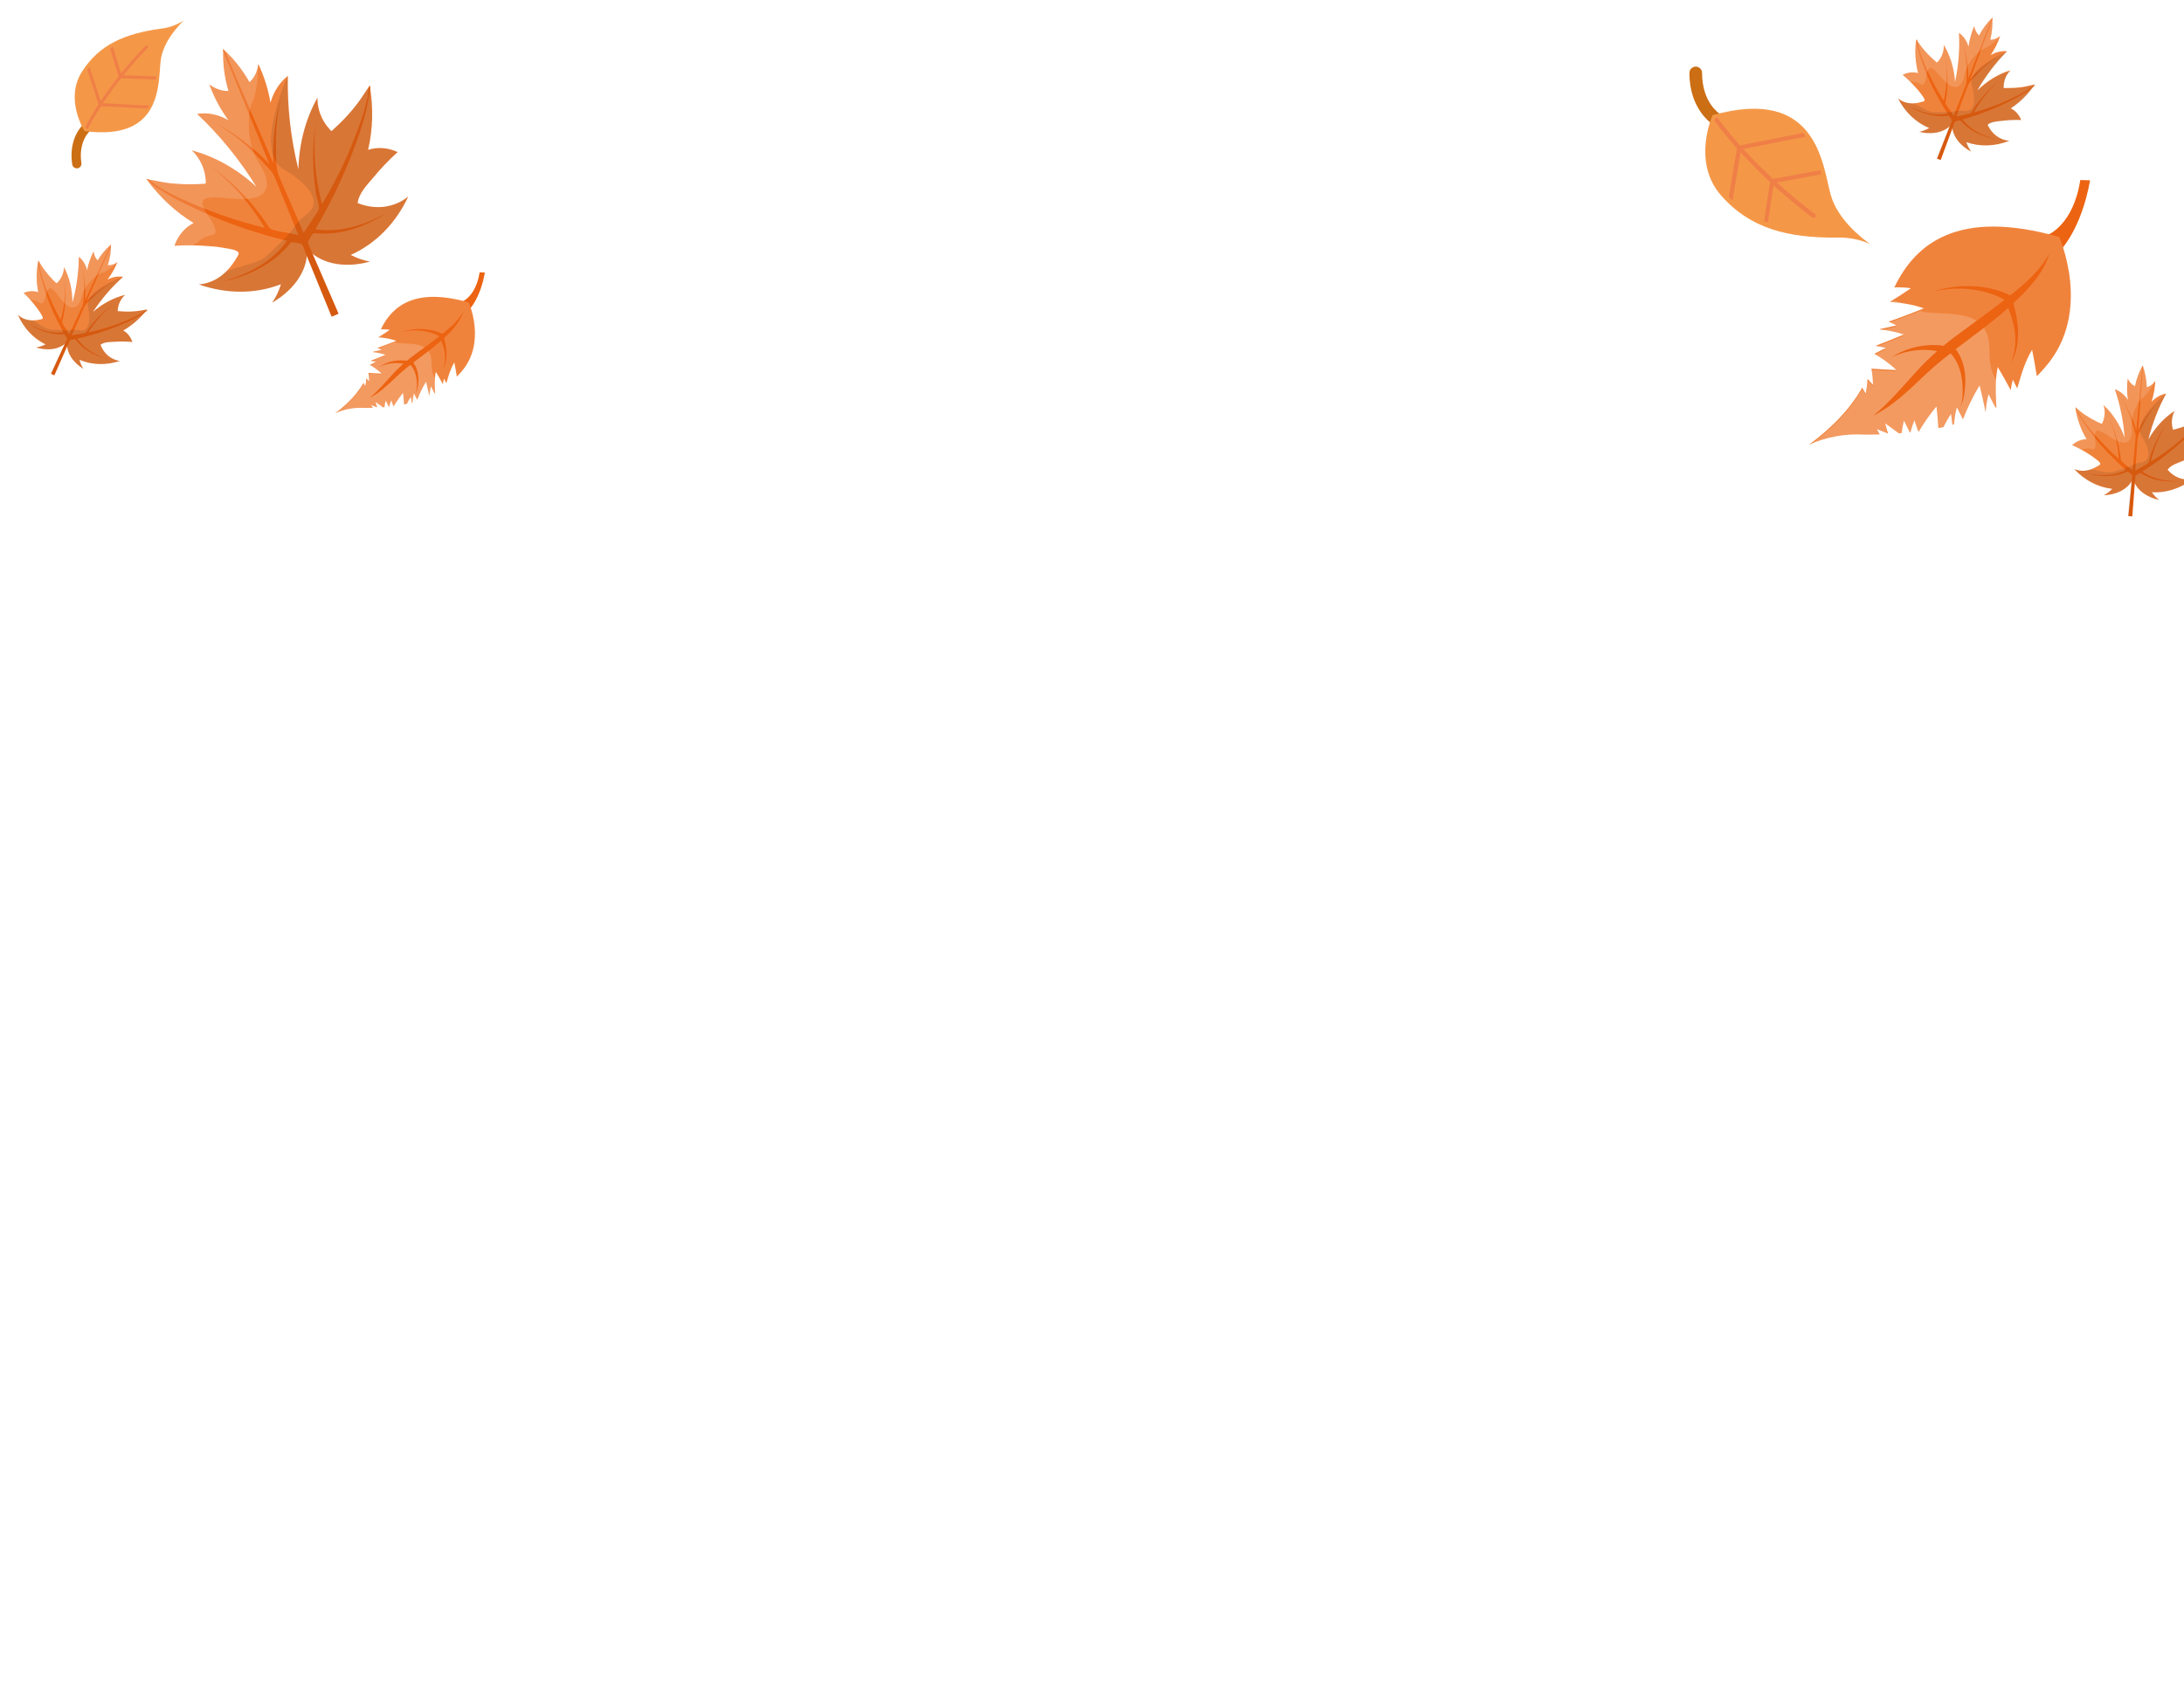 <?xml version="1.0" encoding="UTF-8"?><svg id="Layer_2" xmlns="http://www.w3.org/2000/svg" xmlns:xlink="http://www.w3.org/1999/xlink" viewBox="0 0 207.19 161.06"><defs><style>.cls-1{fill:#f0833c;}.cls-1,.cls-2,.cls-3,.cls-4,.cls-5,.cls-6,.cls-7,.cls-8,.cls-9{stroke-width:0px;}.cls-2{fill:#010101;opacity:.1;}.cls-2,.cls-4{isolation:isolate;}.cls-10{filter:url(#drop-shadow-1);}.cls-3{fill:#f07f47;}.cls-4{opacity:.15;}.cls-4,.cls-6,.cls-8{fill:#fff;}.cls-5{fill:#ec6311;}.cls-6{opacity:.19;}.cls-7{fill:#f49848;}.cls-9{fill:#cb6e14;}</style><filter id="drop-shadow-1" filterUnits="userSpaceOnUse"><feOffset dx="1.7" dy="1.7"/><feGaussianBlur result="blur" stdDeviation="1.42"/><feFlood flood-color="#1d1d1b" flood-opacity=".75"/><feComposite in2="blur" operator="in"/><feComposite in="SourceGraphic"/></filter></defs><g id="Layer_1-2"><g class="cls-10"><path class="cls-8" d="M34.75,64.87l5.09,15.58h2.91v4.01h-11.96v-4.01h3.12l-1.16-4.01h-6.31l-1.29,4.01h3.24v4.01h-10.75v-4.01h3l4.73-15.58h-3.24v-4.01h15.92v4.01h-3.28ZM29.68,65.83l-2.18,7.13h4.23l-2.05-7.13Z"/><path class="cls-8" d="M51.84,64.87v11.03c0,1.31.13,2.31.38,3.01.25.7.61,1.19,1.06,1.46s1.04.4,1.78.4c1.12,0,1.95-.37,2.49-1.12.54-.75.82-2.06.82-3.94v-10.84h-2.36v-4.01h9.72v4.01h-2.97v11.97c0,2.76-.64,4.76-1.93,6.02-1.29,1.26-3.43,1.89-6.43,1.89-2.14,0-3.85-.28-5.12-.83-1.28-.55-2.22-1.48-2.83-2.79-.61-1.31-.91-3.09-.91-5.36v-10.9h-2.87v-4.01h11.61v4.01h-2.42Z"/><path class="cls-8" d="M86.81,70.36v-5.48h-3.78v15.58h3.63v4.01h-13.64v-4.01h3.7v-15.58h-3.7v5.48h-4.13v-9.49h22.02v9.49h-4.1Z"/><path class="cls-8" d="M103.26,64.87v11.03c0,1.31.13,2.31.38,3.01.25.7.61,1.19,1.06,1.46s1.04.4,1.78.4c1.12,0,1.95-.37,2.49-1.12.54-.75.82-2.06.82-3.94v-10.84h-2.36v-4.01h9.72v4.01h-2.97v11.97c0,2.76-.64,4.76-1.93,6.02-1.29,1.26-3.43,1.89-6.43,1.89-2.14,0-3.85-.28-5.12-.83-1.28-.55-2.22-1.48-2.83-2.79s-.91-3.09-.91-5.36v-10.9h-2.87v-4.01h11.61v4.01h-2.42Z"/><path class="cls-8" d="M143.26,60.86h12.43v4.01h-3.15v15.58h3.15v4.01h-12.27v-4.01h2.94v-15.58h-.57l-7.54,19.59h-2.6l-7.64-19.59h-.56v15.58h3.13v4.01h-10.28v-4.01h3.18v-15.58h-3.18v-4.01h12.24l5.33,13.81,5.39-13.81Z"/><path class="cls-8" d="M178.03,64.87h-3.13v-4.01h10.86v4.01h-3.39v19.75h-5.39l-10.53-17.51v13.34h3.05v4.01h-10.65v-4.01h3.28v-15.58h-3.28v-4.01h10.22l8.96,14.75v-10.74Z"/><path class="cls-8" d="M34.33,106.64v-3.27h-7.1v5.45h5.14v4.01h-5.14v6.12h3.67v4.01h-13.19v-4.01h3.37v-15.58h-3.37v-4.01h21.14v7.28h-4.53Z"/><path class="cls-8" d="M56.64,106.83v-3.46h-7.31v5.42h5.9v3.98h-5.9v6.19h7.31v-3.49h4.53v7.5h-20.81v-4.01h2.85v-15.58h-2.85v-4.01h20.81v7.47h-4.53Z"/><path class="cls-8" d="M74.39,101.31v-1.96h4.01v7.14h-4.01c-.17-1.15-.54-2.01-1.12-2.59-.58-.58-1.33-.87-2.25-.87-.65,0-1.2.18-1.66.55-.46.37-.69.82-.69,1.38,0,.49.15.91.44,1.27.29.36.67.65,1.13.9.46.24,1.15.57,2.07.98l.96.41c2.08.9,3.65,1.95,4.71,3.16,1.06,1.21,1.59,2.72,1.59,4.54,0,2.16-.62,3.87-1.86,5.13-1.24,1.26-2.91,1.89-5.01,1.89s-3.64-.77-4.78-2.3v2.02h-4.01v-8.02h4.01c.08,1.39.44,2.45,1.07,3.17.63.73,1.49,1.09,2.56,1.09.72,0,1.33-.25,1.83-.74.49-.49.74-1.09.74-1.78s-.28-1.36-.85-1.95-1.54-1.18-2.9-1.78c-2.33-1.02-4.02-2.12-5.07-3.31-1.05-1.18-1.57-2.54-1.57-4.07,0-1.2.28-2.3.83-3.29.55-.99,1.32-1.77,2.29-2.34.98-.57,2.04-.85,3.19-.85.92,0,1.75.19,2.51.56.75.38,1.37.93,1.86,1.66Z"/><path class="cls-8" d="M98.71,108.85v-5.48h-3.66v15.58h3.52v4.01h-13.23v-4.01h3.59v-15.58h-3.59v5.48h-4.01v-9.49h21.36v9.49h-3.98Z"/><path class="cls-8" d="M113.96,103.36v15.58h3.63v4.01h-13.34v-4.01h3.56v-15.58h-3.56v-4.01h13.34v4.01h-3.63Z"/><path class="cls-8" d="M126.95,103.36l3.98,11.79,3.98-11.79h-2.98v-4.01h10.41v4.01h-2.85l-6.8,19.72h-4.87l-7.03-19.72h-2.82v-4.01h12.03v4.01h-3.05Z"/><path class="cls-8" d="M156.14,103.36l4.93,15.58h2.82v4.01h-11.61v-4.01h3.02l-1.13-4.01h-6.12l-1.25,4.01h3.15v4.01h-10.43v-4.01h2.91l4.59-15.58h-3.15v-4.01h15.44v4.01h-3.18ZM151.22,104.32l-2.11,7.13h4.1l-1.99-7.13Z"/><path class="cls-8" d="M174.06,103.36v15.58h6.97v-7.28h4.62v11.29h-21.11v-4.01h3.37v-15.58h-3.37v-4.01h12.98v4.01h-3.46Z"/><path class="cls-8" d="M45.76,153.54c0,1.43-.34,2.72-1.01,3.86s-1.58,2.04-2.73,2.69-2.41.97-3.78.97c-1.46,0-2.76-.32-3.9-.97s-2.04-1.54-2.68-2.69-.96-2.43-.96-3.86.33-2.7.99-3.84c.66-1.14,1.57-2.03,2.72-2.68s2.43-.98,3.84-.98,2.72.32,3.86.98,2.04,1.54,2.69,2.68c.65,1.14.97,2.42.97,3.84ZM38.21,157.5c.89,0,1.59-.35,2.1-1.04.5-.7.76-1.69.76-3,0-1.22-.25-2.17-.76-2.86-.51-.69-1.21-1.03-2.12-1.03s-1.61.34-2.09,1.02c-.47.68-.71,1.7-.71,3.06,0,1.16.26,2.09.77,2.79s1.2,1.06,2.05,1.06Z"/><path class="cls-8" d="M59.52,141.8l-3.3,2.59c-.16-.52-.35-.91-.55-1.17s-.45-.4-.73-.4c-.41,0-.71.17-.91.5-.2.34-.29.86-.29,1.57v1.47h2.54v3.36h-2.54v7.69h2.68v3.3h-9.34v-3.3h2.1v-7.69h-1.92v-3.36h1.92v-1.47c0-1.57.47-2.81,1.41-3.73.94-.92,2.31-1.39,4.11-1.39,2.26,0,3.86.67,4.82,2.02Z"/><path class="cls-8" d="M81.82,143.65h-2.65v-3.49h9.19v3.49h-2.87v17.21h-4.56l-8.9-15.26v11.63h2.58v3.49h-9.01v-3.49h2.77v-13.58h-2.77v-3.49h8.64l7.57,12.86v-9.36Z"/><path class="cls-8" d="M103.4,153.54c0,1.43-.34,2.72-1.01,3.86s-1.58,2.04-2.73,2.69-2.41.97-3.78.97c-1.46,0-2.76-.32-3.9-.97s-2.04-1.54-2.68-2.69-.96-2.43-.96-3.86.33-2.7.99-3.84c.66-1.14,1.57-2.03,2.72-2.68s2.43-.98,3.84-.98,2.72.32,3.86.98,2.04,1.54,2.69,2.68c.65,1.14.97,2.42.97,3.84ZM95.85,157.5c.89,0,1.59-.35,2.1-1.04.5-.7.76-1.69.76-3,0-1.22-.25-2.17-.76-2.86-.51-.69-1.21-1.03-2.12-1.03s-1.61.34-2.09,1.02c-.47.68-.71,1.7-.71,3.06,0,1.16.26,2.09.77,2.79s1.2,1.06,2.05,1.06Z"/><path class="cls-8" d="M117.18,146.21v4.3c-1.26.08-2.25.28-3,.59-.74.31-1.32.85-1.72,1.62s-.61,1.86-.61,3.28v1.42h2.85v3.3h-10.06v-3.3h2.63v-7.69h-2.5v-3.36h6.69v3.64c.34-1.1.96-2.02,1.87-2.74.91-.73,2.04-1.09,3.39-1.09.2,0,.35.01.45.03Z"/><path class="cls-8" d="M131.05,141.8l-3.3,2.59c-.16-.52-.35-.91-.55-1.17s-.45-.4-.73-.4c-.41,0-.71.17-.91.5-.2.34-.29.86-.29,1.57v1.47h2.54v3.36h-2.54v7.69h2.68v3.3h-9.34v-3.3h2.1v-7.69h-1.92v-3.36h1.92v-1.47c0-1.57.47-2.81,1.41-3.73.94-.92,2.31-1.39,4.11-1.39,2.26,0,3.86.67,4.82,2.02Z"/><path class="cls-8" d="M143.94,153.54c0,1.43-.34,2.72-1.01,3.86-.67,1.15-1.58,2.04-2.73,2.69s-2.41.97-3.78.97c-1.46,0-2.76-.32-3.9-.97s-2.04-1.54-2.68-2.69-.96-2.43-.96-3.86.33-2.7.99-3.84c.66-1.14,1.57-2.03,2.72-2.68s2.43-.98,3.84-.98,2.72.32,3.86.98,2.04,1.54,2.69,2.68c.65,1.14.97,2.42.97,3.84ZM136.39,157.5c.89,0,1.59-.35,2.1-1.04.5-.7.76-1.69.76-3,0-1.22-.25-2.17-.76-2.86-.51-.69-1.21-1.03-2.12-1.03s-1.61.34-2.09,1.02c-.47.68-.71,1.7-.71,3.06,0,1.16.26,2.09.77,2.79s1.2,1.06,2.05,1.06Z"/><path class="cls-8" d="M153.86,157.42v3.3h-8.86v-3.3h2.24v-13.98h-2.24v-3.29h6.83v17.27h2.03Z"/><path class="cls-8" d="M163.7,157.57v3.15h-8.61v-3.3h2.29v-13.98h-2.29v-3.29h6.88v17.42h1.73ZM163.84,146.38h8.67v2.91h-1.42l-4.23,3.59,3.84,4.55h1.98v3.3h-4.56l-6.11-7.57,4.86-4h-3.02v-2.77Z"/><path class="cls-1" d="M32.23,17.57c1.69.68,3.47.45,4.8-.62-1.18,2.53-3.09,4.48-5.46,5.54.59.31,1.2.52,1.82.63-1.82.52-4.36.52-5.96-1.21.12,2.35-1.66,4.17-3.31,5.1.36-.52.64-1.1.83-1.74-2.42.94-5.14.94-7.78.02,1.05-.1,2.01-.58,2.73-1.38.31-.33.59-.71.83-1.12.08-.15.28-.39.19-.53-.16-.25-.88-.35-1.1-.39-.52-.1-1.03-.17-1.55-.2-1.15-.1-2.29-.12-3.42-.05.34-.97.98-1.73,1.82-2.16-1.7-1.03-3.23-2.45-4.47-4.16.69.1,1.38.28,2.08.37.88.1,1.76.14,2.63.11.19,0,.37-.02.56-.03.1.01.2,0,.3-.02.09-.06.06-.16.05-.31-.06-1.07-.54-2.12-1.32-2.85,2.2.59,4.31,1.78,6.13,3.46-1.59-2.58-3.49-4.91-5.63-6.92.98-.16,2.03.05,2.98.61-.76-1.04-1.38-2.19-1.82-3.41.56.42,1.19.64,1.82.63-.39-1.31-.56-2.65-.5-3.97.98.88,1.82,1.94,2.49,3.13.47-.42.76-1.04.83-1.74.56,1.17.95,2.42,1.16,3.69.29-1.05.87-1.94,1.65-2.55-.06,2.94.27,5.93,1,8.87.07-2.48.69-4.81,1.81-6.8-.02,1.06.38,2.14,1.11,2.94.04.04.17.22.22.22.08-.05.16-.12.22-.19.15-.14.3-.28.45-.42.62-.59,1.19-1.22,1.72-1.91.45-.57.81-1.21,1.24-1.79.35,2.08.3,4.16-.16,6.1.89-.29,1.88-.22,2.81.21-.84.75-1.63,1.58-2.36,2.47-.52.62-1.34,1.44-1.44,2.38h0Z"/><path class="cls-5" d="M33.37,6.43c-.09.04-.17.89-.19,1.03-.07.34-.15.67-.24,1-.11.42-.24.84-.38,1.25-.31.9-.66,1.77-1.01,2.64-.78,1.85-1.68,3.63-2.7,5.31-.68-2.56-.88-5.19-.59-7.71-.28,1.78-.33,3.63-.14,5.49.05.44.11.89.18,1.34.06.38.33,1.07.24,1.39-.1.21-.21.4-.35.57-.11.18-.23.37-.35.55-.24.37-.49.74-.74,1.11-.45-1.05-.9-2.1-1.36-3.14l-.93-2.14c-.36-.84-.31-1.78-.32-2.66-.06-1.76.12-3.48.53-5.11-.61,2.02-.88,4.19-.8,6.41-1.27-2.92-2.53-5.84-3.8-8.77l-.57-1.32c-.08-.27-.21-.51-.38-.72,0,.2.06.4.16.57l.47,1.14,1.26,3.09c.51,1.26,1.02,2.51,1.54,3.77l.96,2.36c-1.52-1.61-3.26-2.93-5.12-3.9,1.27.74,2.46,1.65,3.55,2.73.6.58,1.18,1.2,1.73,1.84.14.15.24.32.32.51l1.7,4.16c.19.46.37.91.56,1.37-.42-.07-.84-.15-1.27-.24-.42-.05-.85-.15-1.27-.28-.22-.09-.29-.28-.44-.51-.13-.2-.27-.4-.41-.59-.28-.39-.57-.76-.87-1.13-1.2-1.44-2.55-2.7-4.02-3.74,2,1.56,3.74,3.54,5.1,5.82-2.75-.67-5.47-1.63-8.13-2.85-.42-.2-.84-.4-1.24-.63-.34-.19-.68-.39-1.01-.61-.21-.13-.61-.52-.83-.55.38.42.82.77,1.3,1.02.39.26.79.5,1.2.73.72.4,1.46.76,2.2,1.11,1.5.71,3.03,1.32,4.57,1.84,1.34.44,2.69.84,4.05,1.17-1.5,2.08-3.72,3.16-6.03,3.85,1.74-.35,3.37-1.07,4.8-2.12.32-.25.63-.52.92-.81.14-.14.28-.29.41-.44.16-.19.21-.36.43-.34.18.01.79.09.91.23.11.2.2.42.26.64.57,1.4,1.14,2.81,1.72,4.21l.81,1.98.66-.28-1.9-4.39c-.21-.47-.41-.95-.62-1.42-.09-.21-.18-.42-.27-.63-.14-.33-.18-.31,0-.6.09-.17.19-.34.3-.49.15-.17.22-.1.47-.09.41.03.82.02,1.23,0,2.04-.15,3.81-.95,5.5-2.02-2.09,1.16-4.39,1.98-6.91,1.63,1.7-2.88,3.12-5.98,4.23-9.26.2-.6.39-1.21.54-1.83.1-.42.19-.85.27-1.29.04-.21.08-.43.11-.65.03-.12.04-.24.05-.36,0-.04-.04-.33-.06-.25h0Z"/><path class="cls-2" d="M32.23,17.57c1.69.68,3.47.45,4.8-.62-1.18,2.53-3.09,4.48-5.46,5.54.59.31,1.2.52,1.82.63-1.65.47-3.84.51-5.44-.74l2.47,5.7-.66.28-2.35-5.75c-.18,2.01-1.81,3.57-3.28,4.41.36-.52.64-1.1.83-1.74-2.42.93-5.14.94-7.78.02.57-.04,1.12-.21,1.61-.48.42-.24.76-.68,1.19-.85.9-.36,1.88-.52,2.77-.88.75-.3,1.34-.97,1.92-1.54.45-.4.86-.83,1.25-1.3.19-.25.37-.52.56-.77.28-.33.6-.62.94-.86.49-.39.83-.98.51-1.72-.35-.83-1.14-1.45-1.8-1.94-.45-.34-1.05-.6-1.45-1.03-.31-.39-.52-.87-.6-1.36-.21-1.1.02-2.28.25-3.29.31-1.31.73-2.58,1.26-3.77-.06,2.94.27,5.93,1,8.87.07-2.48.69-4.81,1.81-6.8-.02,1.06.38,2.14,1.11,2.94.04.04.17.22.22.22.08-.05.16-.12.22-.19.15-.14.3-.28.45-.42.62-.59,1.19-1.22,1.72-1.91.45-.57.81-1.21,1.24-1.79.35,2.08.3,4.16-.16,6.1.89-.29,1.88-.22,2.81.21-.84.75-1.63,1.58-2.36,2.47-.52.62-1.34,1.44-1.44,2.38h0Z"/><path class="cls-4" d="M22.79,4.36c.01,1.05-.1,2.08-.34,3.06-.11.38-.31.7-.4,1.09-.1.47-.15.97-.15,1.47-.03,1.1.2,2.23.67,3.27.37.72.87,1.31,1.01,2.13.33,2.03-2.11,1.84-3.29,1.76-.8-.05-1.71-.25-2.46-.01-.83.26.13,1.48.44,1.99.24.32.41.69.48,1.09.01.45-.44.4-.72.48-.23.08-.45.18-.66.32-.24.22-.49.41-.77.58-.28.03-.56.03-.84,0-.3,0-.6.02-.89.04.34-.97.98-1.73,1.82-2.16-1.7-1.03-3.23-2.45-4.47-4.16.69.1,1.38.28,2.08.37.88.1,1.76.14,2.63.11.19,0,.37-.02.56-.03.1.01.2,0,.3-.02.09-.06.06-.16.05-.31-.06-1.07-.54-2.12-1.32-2.85,2.2.59,4.31,1.78,6.13,3.46-1.59-2.58-3.49-4.91-5.63-6.92.98-.16,2.03.05,2.98.61-.76-1.04-1.38-2.19-1.82-3.41.56.42,1.19.64,1.82.63-.39-1.31-.56-2.65-.5-3.97.98.88,1.82,1.94,2.49,3.13.44-.44.73-1.05.83-1.74h0Z"/><path class="cls-9" d="M161.14,10.22c-.11,0-.22-.03-.31-.09-.09-.06-2.26-1.4-2.26-4.91,0-.33.27-.6.6-.6s.6.27.6.6c0,2.83,1.66,3.87,1.68,3.88.28.17.38.54.21.83-.11.18-.31.29-.52.29Z"/><path class="cls-7" d="M175.7,21.45c-1.04-.46-2.17-.66-3.31-.6-4.41,0-8.01-.8-10.82-4.01-2.81-3.21-.8-7.61-.8-7.61,10.02-2.81,10.42,4.81,11.22,7.61.66,2.28,2.89,4.03,3.71,4.61Z"/><path class="cls-3" d="M166.04,19.44c-.13-.05-.26-.1-.39-.16l.57-3.71-.15-.14c-.69-.64-1.39-1.34-2.09-2.08l-.55-.58-.77,4.57c-.12-.11-.24-.23-.36-.35l.78-4.62-.13-.14c-.75-.85-1.41-1.65-2-2.46.03-.09.07-.18.1-.28.05-.01.11-.03.17-.04.59.8,1.24,1.61,2,2.47l.15.17,5.98-1.18c.09.12.19.23.27.36l-5.95,1.17.5.53c.7.74,1.44,1.47,2.18,2.16l.15.14,4.5-.82c.04.14.07.27.1.39l-4.24.78.62.54c1.66,1.46,2.91,2.38,3.03,2.46h-.02c.06.03.08.09.08.12,0,.03,0,.09-.03.15-.04.05-.1.09-.17.09,0,0-.01,0-.01,0-.04,0-.07-.01-.1-.03h-.02c-.19-.14-1.49-1.1-3.14-2.56l-.55-.49-.54,3.53Z"/><path class="cls-1" d="M186.87,10.16c.4.87,1.16,1.43,2.05,1.5-1.36.54-2.79.58-4.08.13.11.33.27.63.46.9-.88-.46-1.84-1.38-1.82-2.62-.81.93-2.14.98-3.1.74.32-.07.64-.19.94-.36-1.26-.52-2.29-1.51-2.96-2.81.43.34.97.51,1.53.46.24-.01.48-.06.72-.13.09-.02.25-.05.27-.13.03-.15-.21-.45-.28-.55-.16-.23-.33-.44-.52-.64-.4-.45-.82-.87-1.28-1.25.48-.24,1-.3,1.47-.16-.27-1.01-.34-2.1-.19-3.2.23.29.42.61.66.89.3.36.62.69.96,1,.07.07.15.13.22.19.03.04.07.07.12.1.05.01.08-.04.13-.1.37-.43.56-1,.53-1.56.62,1.02.99,2.24,1.07,3.53.33-1.55.46-3.13.37-4.67.43.3.75.76.91,1.31.09-.67.27-1.33.54-1.96.06.36.22.67.46.9.33-.64.75-1.21,1.25-1.69.05.69-.01,1.4-.19,2.09.33,0,.66-.12.94-.36-.21.65-.52,1.26-.9,1.82.49-.29,1.03-.42,1.55-.37-1.09,1.09-2.04,2.35-2.83,3.73.92-.91,2.01-1.58,3.15-1.92-.39.39-.63.95-.64,1.52,0,.03-.01.14,0,.16.05.01.1.01.15,0,.11,0,.22,0,.32,0,.45,0,.9-.03,1.35-.1.38-.05.75-.17,1.12-.23-.62.92-1.4,1.69-2.27,2.26.44.21.79.6.99,1.1-.59-.02-1.19,0-1.79.08-.42.05-1.03.06-1.41.38h0Z"/><path class="cls-5" d="M191.34,6.35s-.39.28-.45.32c-.15.1-.3.2-.45.29-.2.12-.39.23-.6.34-.44.23-.89.43-1.34.63-.97.42-1.95.77-2.95,1.04.67-1.22,1.55-2.29,2.57-3.14-.75.57-1.44,1.26-2.04,2.03-.14.19-.28.38-.42.57-.11.17-.26.52-.41.61-.11.04-.23.07-.34.09-.11.03-.22.06-.33.08-.23.05-.45.11-.68.15.21-.56.42-1.12.62-1.68l.42-1.15c.17-.45.53-.78.84-1.12.61-.69,1.31-1.28,2.05-1.74-.96.54-1.85,1.27-2.62,2.14.58-1.57,1.16-3.13,1.74-4.7l.26-.71c.07-.13.11-.27.12-.41-.07.08-.12.17-.15.28l-.24.6-.64,1.63c-.26.66-.52,1.32-.78,1.98l-.49,1.25c0-1.16-.17-2.29-.53-3.33.21.74.33,1.52.36,2.32.02.44.02.88,0,1.33,0,.1-.02.21-.07.31l-.86,2.19c-.09.24-.19.48-.28.72-.13-.18-.26-.36-.39-.55-.14-.17-.27-.36-.38-.56-.05-.12,0-.21.02-.35.02-.12.04-.25.06-.37.03-.25.06-.5.08-.75.06-.98,0-1.95-.17-2.88.19,1.32.13,2.7-.17,4.05-.8-1.25-1.49-2.6-2.05-4.03-.09-.23-.17-.46-.24-.69-.06-.2-.11-.4-.16-.6-.03-.13-.04-.42-.12-.51,0,.3.03.59.12.86.06.24.12.48.19.71.13.41.28.82.43,1.22.31.81.67,1.6,1.07,2.35.35.65.72,1.29,1.11,1.91-1.32.24-2.56-.15-3.68-.73.79.5,1.66.81,2.59.94.21.02.43.03.64.03.11,0,.21,0,.32-.02.13-.01.21-.06.29.03.06.07.27.32.26.42-.03.12-.07.23-.13.34-.29.74-.58,1.48-.87,2.22l-.41,1.04.35.13.87-2.35c.09-.25.19-.51.28-.76.04-.11.08-.23.12-.34.06-.18.04-.18.22-.23.1-.03.19-.06.29-.08.12,0,.12.04.21.14.15.16.3.31.47.44.83.68,1.79,1.02,2.82,1.23-1.22-.32-2.38-.84-3.21-1.89,1.69-.48,3.35-1.14,4.96-1.98.29-.16.58-.32.87-.5.19-.12.38-.25.57-.39.09-.07.18-.14.27-.21.05-.03.1-.07.15-.12.02-.02.11-.14.07-.12h0Z"/><path class="cls-2" d="M186.87,10.16c.4.87,1.16,1.43,2.05,1.5-1.36.54-2.79.58-4.08.13.11.33.27.63.46.9-.8-.42-1.64-1.2-1.8-2.25l-1.13,3.06-.35-.13,1.19-3.03c-.8.7-1.98.7-2.84.48.32-.07.64-.19.94-.36-1.26-.52-2.29-1.51-2.96-2.81.23.19.5.33.79.4.24.06.53.02.76.11.47.19.9.48,1.37.67.39.16.86.12,1.29.11.31.01.63,0,.94-.04.16-.03.33-.06.49-.09.23-.02.45-.02.67.02.33.03.67-.07.82-.47.17-.44.09-.96.02-1.39-.05-.29-.18-.61-.17-.92.02-.26.12-.52.27-.74.32-.49.83-.86,1.29-1.15.59-.39,1.21-.71,1.84-.97-1.09,1.09-2.04,2.35-2.83,3.73.92-.91,2.01-1.58,3.15-1.92-.39.39-.63.95-.64,1.52,0,.03-.01.14,0,.16.05.01.1.01.15,0,.11,0,.22,0,.32,0,.45,0,.9-.03,1.35-.1.38-.05.75-.17,1.12-.23-.62.92-1.4,1.69-2.27,2.26.44.21.79.6.99,1.1-.59-.02-1.19,0-1.79.08-.42.05-1.03.06-1.41.38h0Z"/><path class="cls-4" d="M188.08,1.73c-.38.4-.79.75-1.24,1.04-.18.1-.37.15-.55.27-.21.14-.41.31-.59.5-.41.41-.73.92-.93,1.48-.12.41-.14.81-.39,1.17-.61.89-1.47-.06-1.89-.52-.28-.31-.56-.71-.93-.9-.41-.2-.48.61-.55.91-.02.21-.1.41-.21.59-.16.18-.31-.01-.45-.08-.12-.05-.24-.09-.37-.12-.17,0-.34-.02-.5-.06-.12-.09-.22-.19-.32-.31-.12-.11-.23-.21-.35-.31.48-.24,1-.3,1.47-.16-.27-1.01-.34-2.1-.19-3.2.23.29.42.61.66.89.3.36.62.69.96,1,.07.07.15.13.22.19.03.04.07.07.12.1.05.01.08-.04.13-.1.37-.43.56-1,.53-1.56.62,1.02.99,2.24,1.07,3.53.33-1.55.46-3.13.37-4.67.43.3.75.76.91,1.31.09-.67.27-1.33.54-1.96.06.36.22.67.46.9.33-.64.75-1.21,1.25-1.69.05.69-.01,1.4-.19,2.09.33,0,.66-.13.94-.36h0Z"/><path class="cls-9" d="M6.87,10.14c.15.19.13.47-.06.62-.01,0-1.09.94-.79,3.01.04.24-.13.47-.37.5s-.46-.13-.5-.37c-.38-2.56,1.03-3.77,1.09-3.82.06-.05.13-.08.21-.1.15-.02.3.04.4.16Z"/><path class="cls-7" d="M13.55,4c-.27,2.13.26,7.72-7.23,6.74,0,0-1.92-2.99-.25-5.63,1.67-2.64,4.17-3.61,7.34-4.07.82-.07,1.61-.34,2.31-.79-.52.51-1.94,2.02-2.17,3.75Z"/><path class="cls-3" d="M9,2.74c-.09.05-.17.1-.26.16l.81,2.65-.09.12c-.42.54-.85,1.13-1.28,1.74l-.33.48-1.04-3.25c-.07.1-.15.19-.22.29l1.06,3.28-.08.12c-.45.7-.83,1.36-1.17,2,.03.06.07.13.1.19.04,0,.08,0,.12.01.34-.64.72-1.31,1.17-2.01l.09-.14,4.42.22c.06-.09.11-.19.16-.29l-4.4-.22.3-.44c.42-.61.87-1.22,1.33-1.81l.09-.11,3.32.12c.01-.1.02-.2.03-.3l-3.13-.11.39-.46c1.03-1.24,1.83-2.04,1.91-2.12h0s.05-.07.05-.09c0-.02,0-.07-.04-.11-.03-.04-.08-.05-.13-.05,0,0,0,0,0,0-.03,0-.05.02-.07.04h0c-.12.12-.95.96-1.98,2.2l-.34.41-.77-2.52Z"/><path class="cls-1" d="M203.94,42.88c.62.73,1.5,1.05,2.38.88-1.16.89-2.52,1.33-3.88,1.25.2.29.43.53.69.73-.97-.2-2.15-.82-2.47-2.01-.52,1.12-1.79,1.53-2.78,1.57.29-.15.56-.36.81-.61-1.35-.15-2.62-.81-3.62-1.88.51.21,1.07.22,1.6.02.23-.08.45-.19.66-.32.07-.05.23-.11.22-.2-.01-.16-.32-.37-.42-.45-.22-.17-.44-.33-.67-.47-.51-.33-1.03-.61-1.58-.85.39-.37.88-.56,1.37-.56-.54-.89-.91-1.93-1.07-3.02.3.21.57.47.88.68.39.26.79.49,1.2.69.09.04.18.08.27.12.04.03.09.05.14.06.06,0,.07-.06.1-.13.23-.51.26-1.12.08-1.65.88.81,1.57,1.87,2.01,3.1-.11-1.58-.43-3.13-.93-4.59.5.17.93.52,1.24,1.01-.1-.67-.11-1.35-.02-2.03.16.33.4.59.69.73.14-.7.39-1.37.73-1.97.24.65.37,1.35.39,2.06.32-.08.61-.3.81-.61-.03.68-.15,1.36-.36,2,.39-.42.87-.69,1.39-.78-.74,1.35-1.31,2.82-1.69,4.36.63-1.13,1.49-2.07,2.5-2.72-.27.49-.34,1.09-.2,1.64,0,.03.03.14.05.15.05,0,.1-.02.15-.04.1-.03.21-.05.31-.08.43-.12.85-.28,1.27-.47.35-.16.67-.37,1.01-.53-.34,1.05-.88,2.01-1.56,2.8.49.08.93.36,1.26.78-.57.14-1.14.34-1.7.57-.39.16-.97.34-1.25.75h0Z"/><path class="cls-5" d="M207.18,37.98s-.29.37-.34.43c-.12.14-.23.28-.36.41-.15.17-.31.33-.48.49-.36.34-.74.66-1.11.98-.82.67-1.67,1.28-2.55,1.81.31-1.36.86-2.63,1.6-3.73-.56.76-1.03,1.61-1.4,2.52-.09.22-.17.44-.24.67-.06.19-.11.58-.23.7-.09.07-.2.13-.3.18-.1.06-.2.11-.29.17-.2.12-.41.23-.61.34.05-.6.09-1.19.13-1.79l.09-1.22c.04-.48.29-.9.5-1.31.4-.83.9-1.59,1.49-2.24-.77.79-1.43,1.73-1.93,2.78.12-1.67.24-3.33.37-5l.06-.75c.03-.14.03-.29,0-.43-.04.09-.07.2-.06.31l-.06.64-.17,1.74c-.07.71-.14,1.42-.2,2.12l-.13,1.33c-.32-1.12-.8-2.15-1.43-3.06.41.65.74,1.37.99,2.13.14.42.26.84.36,1.28.03.1.04.21.02.32l-.22,2.35c-.02.26-.05.51-.07.77-.18-.14-.35-.28-.53-.42-.18-.13-.36-.27-.52-.44-.08-.1-.07-.2-.08-.34-.01-.12-.03-.25-.05-.37-.04-.25-.08-.49-.13-.74-.21-.96-.53-1.87-.96-2.72.55,1.21.88,2.55.95,3.94-1.11-.98-2.15-2.09-3.09-3.3-.15-.19-.29-.39-.42-.6-.11-.17-.22-.35-.32-.53-.06-.11-.16-.39-.25-.46.07.29.19.56.36.79.12.22.25.43.38.63.24.36.49.71.75,1.05.52.7,1.08,1.35,1.68,1.96.52.53,1.05,1.05,1.6,1.53-1.2.6-2.5.56-3.74.32.89.26,1.82.32,2.75.18.21-.04.42-.09.63-.15.1-.03.2-.07.3-.11.12-.05.18-.12.29-.05.08.05.34.24.37.33,0,.12,0,.24-.03.36-.08.79-.15,1.58-.23,2.37l-.11,1.12.38.03.19-2.5c.02-.27.04-.54.06-.81,0-.12.02-.24.03-.36.01-.19,0-.19.15-.28.08-.06.17-.11.26-.15.11-.04.13,0,.24.07.18.11.38.21.57.29.98.43,2,.48,3.05.4-1.26.03-2.52-.15-3.61-.92,1.49-.92,2.9-2.02,4.22-3.27.24-.23.47-.47.7-.72.15-.17.3-.35.44-.53.07-.09.14-.18.21-.27.04-.05.08-.1.11-.16.01-.02.06-.16.04-.13h0Z"/><path class="cls-2" d="M203.94,42.88c.62.73,1.5,1.05,2.38.88-1.16.89-2.52,1.33-3.88,1.25.2.29.43.53.69.73-.88-.18-1.91-.7-2.35-1.67l-.24,3.25-.38-.03.31-3.25c-.57.89-1.71,1.22-2.6,1.25.29-.15.56-.36.81-.61-1.35-.16-2.62-.81-3.62-1.88.28.12.57.18.86.17.25,0,.52-.13.76-.11.51.05,1,.21,1.5.26.42.04.86-.12,1.27-.25.3-.08.6-.18.9-.3.15-.07.3-.15.45-.22.21-.08.43-.14.65-.17.32-.06.62-.25.66-.68.04-.47-.18-.95-.36-1.34-.13-.27-.34-.54-.42-.83-.05-.26-.03-.53.05-.78.17-.56.57-1.05.92-1.47.46-.54.97-1.02,1.5-1.45-.74,1.35-1.31,2.82-1.69,4.36.63-1.13,1.49-2.07,2.5-2.72-.27.49-.34,1.09-.2,1.64,0,.03.03.14.05.15.05,0,.1-.02.15-.04.1-.03.21-.05.31-.08.43-.12.85-.28,1.27-.47.35-.16.67-.37,1.01-.53-.34,1.05-.88,2.01-1.56,2.8.49.08.93.36,1.26.78-.57.14-1.14.34-1.7.57-.39.16-.97.34-1.25.75h0Z"/><path class="cls-4" d="M202.76,34.44c-.25.49-.55.94-.9,1.34-.14.15-.31.25-.45.41-.16.19-.31.41-.42.65-.28.5-.45,1.08-.48,1.68,0,.42.09.82-.05,1.24-.34,1.02-1.43.34-1.96.02-.36-.22-.73-.53-1.14-.61-.45-.08-.3.72-.28,1.03.03.21.02.42-.04.62-.1.21-.3.08-.45.05-.13-.02-.26-.02-.38-.01-.16.04-.33.07-.5.08-.14-.05-.27-.12-.39-.21-.14-.07-.28-.14-.43-.2.39-.37.88-.56,1.37-.56-.54-.89-.91-1.93-1.07-3.02.3.21.57.47.88.68.39.26.79.49,1.2.69.09.04.18.08.27.12.04.03.09.05.14.06.06,0,.07-.06.1-.13.23-.51.26-1.12.08-1.65.88.81,1.57,1.87,2.01,3.1-.11-1.58-.43-3.13-.93-4.59.5.17.93.52,1.24,1.01-.1-.67-.11-1.35-.02-2.03.16.33.4.59.69.73.14-.7.39-1.37.73-1.97.24.65.37,1.35.39,2.06.31-.1.6-.31.81-.61h0Z"/><path class="cls-1" d="M7.84,31.03c.32.84,1,1.4,1.83,1.52-1.31.43-2.65.39-3.83-.11.08.32.21.61.38.87-.8-.48-1.65-1.4-1.56-2.56-.81.83-2.06.8-2.95.52.31-.04.61-.14.91-.29-1.15-.56-2.07-1.54-2.62-2.8.39.35.88.53,1.41.52.23,0,.45-.02.68-.08.08-.02.24-.03.26-.11.04-.14-.17-.43-.23-.53-.14-.22-.29-.43-.45-.63-.35-.45-.72-.87-1.13-1.25.46-.2.95-.22,1.39-.07-.2-.96-.2-1.99,0-3.01.2.28.36.6.57.87.26.35.54.68.84.99.06.07.13.13.2.19.03.04.07.07.11.1.05.01.08-.03.13-.09.37-.38.58-.91.59-1.43.53.99.8,2.15.8,3.37.4-1.44.6-2.91.61-4.35.39.3.66.75.78,1.28.12-.62.33-1.23.62-1.8.04.34.17.64.38.87.34-.58.77-1.09,1.27-1.51.01.65-.09,1.31-.3,1.95.31.03.63-.07.91-.29-.24.6-.56,1.16-.94,1.66.48-.25.99-.34,1.48-.26-1.08.96-2.05,2.09-2.87,3.34.92-.81,1.97-1.36,3.06-1.63-.39.35-.65.86-.69,1.39,0,.03-.02.13,0,.15.05.01.1.02.14.01.1,0,.2.02.3.02.42.03.84.02,1.27-.02.36-.03.71-.12,1.06-.16-.63.82-1.4,1.5-2.26,1.99.41.22.71.61.87,1.09-.55-.05-1.12-.06-1.68-.02-.4.02-.97,0-1.34.28h0Z"/><path class="cls-5" d="M12.24,27.71s-.38.24-.44.27c-.15.09-.29.17-.44.25-.19.1-.38.2-.58.28-.43.19-.86.36-1.29.52-.93.34-1.88.61-2.82.81.7-1.1,1.58-2.06,2.59-2.8-.74.5-1.42,1.1-2.03,1.79-.15.17-.29.34-.42.51-.12.15-.28.48-.42.55-.11.04-.22.06-.32.06-.1.02-.21.04-.31.06-.22.04-.43.07-.65.11.23-.51.45-1.03.68-1.54l.46-1.05c.18-.41.54-.71.85-1.01.61-.61,1.3-1.12,2.02-1.52-.93.46-1.81,1.09-2.58,1.86.63-1.44,1.26-2.88,1.89-4.31l.29-.65c.07-.12.11-.25.13-.38-.07.07-.12.16-.15.25l-.26.55-.69,1.49c-.28.61-.56,1.21-.84,1.82l-.53,1.14c.07-1.09-.04-2.16-.31-3.15.16.7.23,1.44.2,2.2,0,.41-.04.83-.08,1.24,0,.1-.03.2-.08.29l-.93,2.01c-.1.22-.2.44-.31.66-.12-.18-.23-.36-.34-.54-.12-.17-.23-.35-.32-.55-.04-.11,0-.2.04-.33.03-.11.05-.23.08-.34.05-.23.08-.46.11-.69.12-.92.12-1.83,0-2.71.11,1.25-.02,2.54-.39,3.79-.68-1.22-1.25-2.52-1.7-3.89-.07-.22-.14-.44-.19-.66-.04-.19-.09-.38-.12-.57-.02-.12-.02-.39-.08-.48-.03.28,0,.56.07.81.04.23.08.45.14.68.1.39.22.78.34,1.17.25.78.54,1.54.87,2.27.29.63.6,1.25.93,1.85-1.25.15-2.39-.28-3.41-.89.71.51,1.51.86,2.37,1.02.2.03.4.05.6.06.1,0,.2,0,.3,0,.12,0,.2-.05.27.04.06.07.23.32.22.41-.03.11-.08.21-.14.31-.32.68-.63,1.35-.94,2.03l-.44.96.32.15.95-2.16c.1-.23.2-.47.31-.7.05-.1.09-.21.14-.31.07-.16.05-.17.22-.2.09-.03.18-.04.28-.06.11,0,.11.04.19.14.13.16.27.3.41.44.74.68,1.62,1.06,2.57,1.31-1.12-.37-2.19-.92-2.9-1.95,1.61-.35,3.21-.88,4.76-1.58.28-.13.57-.26.84-.42.19-.1.37-.22.56-.33.09-.06.18-.12.27-.18.05-.03.1-.06.15-.1.02-.01.11-.12.07-.11h0Z"/><path class="cls-2" d="M7.84,31.03c.32.84,1,1.4,1.83,1.52-1.31.43-2.65.39-3.83-.11.08.32.21.61.38.87-.72-.44-1.47-1.22-1.56-2.21l-1.23,2.8-.32-.15,1.29-2.78c-.79.61-1.9.54-2.69.29.31-.04.61-.14.91-.29-1.15-.56-2.07-1.54-2.62-2.8.21.19.45.33.71.42.23.07.5.05.71.14.43.2.82.5,1.25.71.36.17.8.16,1.2.18.29.03.59.03.89.02.15-.02.31-.04.46-.05.21,0,.42,0,.63.05.31.05.63-.03.79-.39.18-.4.14-.9.1-1.3-.03-.28-.14-.58-.11-.87.04-.24.14-.48.29-.68.33-.44.83-.76,1.27-1.01.58-.33,1.17-.6,1.78-.81-1.08.96-2.05,2.09-2.87,3.34.92-.81,1.97-1.36,3.06-1.63-.39.35-.65.86-.69,1.39,0,.03-.02.13,0,.15.05.01.1.02.14.01.1,0,.2.02.3.02.42.03.84.02,1.27-.02.36-.03.71-.12,1.06-.16-.63.82-1.4,1.5-2.26,1.99.41.22.71.61.87,1.09-.55-.05-1.12-.06-1.68-.02-.4.02-.97,0-1.34.28h0Z"/><path class="cls-4" d="M9.44,23.19c-.38.36-.79.66-1.22.9-.18.09-.36.12-.53.22-.21.12-.4.27-.58.44-.41.36-.74.82-.95,1.34-.14.37-.18.75-.43,1.08-.62.8-1.37-.14-1.74-.6-.25-.31-.48-.7-.82-.89-.37-.21-.49.54-.57.82-.03.19-.11.38-.23.54-.16.16-.29-.03-.42-.1-.11-.06-.22-.1-.34-.13-.16-.01-.31-.04-.47-.08-.1-.09-.2-.19-.28-.31-.1-.11-.21-.21-.31-.31.46-.2.95-.22,1.39-.07-.2-.96-.2-1.99,0-3.01.2.28.36.6.57.87.26.35.54.68.84.99.06.07.13.13.2.19.03.04.07.07.11.1.05.01.08-.03.13-.09.37-.38.58-.91.59-1.43.53.99.8,2.15.8,3.37.4-1.44.6-2.91.61-4.35.39.3.66.75.78,1.28.12-.62.33-1.23.62-1.8.04.34.17.64.38.87.34-.58.77-1.09,1.27-1.51.01.65-.09,1.31-.3,1.95.31.01.63-.09.91-.29h0Z"/><path class="cls-5" d="M192.25,21.92c.17.29.48.47.82.47.17,0,.34-.05.49-.14.14-.08,2.17-2.09,3.02-6.84l-.93-.03c-.65,4.26-3.05,5.19-3.08,5.21-.45.28-.6.87-.33,1.33Z"/><path class="cls-1" d="M179.57,25.66c-.65.44-1.3.87-1.97,1.28,1.07.1,2.15.23,3.2.62-1.1.45-2.21.87-3.34,1.26.25.11.5.22.74.36-.52.12-1.04.24-1.57.35,0,0,0,.02,0,.03.76.09,1.52.22,2.27.48-.87.37-1.75.72-2.63,1.06,0,0,0,.02,0,.03.31.05.62.11.93.19-.36.19-.72.37-1.09.55.73.43,1.44.91,2.08,1.54-.78-.03-1.56-.07-2.35-.13.08.5.14,1.01.14,1.54-.17-.19-.34-.38-.51-.57-.03.46-.08.93-.18,1.4-.11-.19-.22-.38-.33-.57-1.48,2.68-4.01,4.67-5.06,5.42,1.65-.74,3.46-1.07,5.26-.96.49,0,.98,0,1.46-.02-.1-.16-.19-.32-.27-.49.36.13.71.27,1.07.41-.11-.31-.2-.63-.27-.96.43.31.86.62,1.29.94.09,0,.17-.01.26-.02.05-.39.12-.78.22-1.18.19.37.38.74.56,1.11.02,0,.04,0,.06,0,.1-.38.22-.76.37-1.14.13.35.25.7.37,1.05.02,0,.04,0,.06,0,.47-.79,1.01-1.58,1.67-2.37.08.68.13,1.37.18,2.06.16-.03.33-.07.49-.11.2-.42.44-.84.71-1.24.05.34.09.69.13,1.03.05-.01.1-.03.15-.04.05-.54.12-1.07.27-1.61.2.38.39.76.58,1.14.41-1.05.9-2.12,1.58-3.22.21.84.4,1.69.57,2.55.04-.57.12-1.14.28-1.72.22.42.44.85.65,1.28.03-.02.06-.03.09-.05,0-.03,0-.07,0-.1-.07-1.22-.13-2.45.13-3.71.43.72.84,1.45,1.23,2.19.05-.33.11-.66.2-.99.14.28.28.55.42.83.02-.07.04-.14.06-.21.34-1.17.68-2.36,1.35-3.46.17.83.31,1.67.45,2.51.29-.29.57-.6.84-.92,4.47-5.18,1.28-12.29,1.28-12.29-9.62-2.75-13.67.66-15.64,4.78.51-.01,1.03,0,1.56.08Z"/><path class="cls-6" d="M186.1,28.98c-1.36-1.31-4.7-.73-5.61-1.18-1,.4-2.01.78-3.03,1.14.25.11.5.22.74.36-.52.12-1.04.24-1.57.35,0,.01,0,.02,0,.03.76.09,1.52.22,2.27.48-.87.37-1.75.72-2.63,1.06,0,0,0,.02,0,.03.31.05.62.11.93.19-.36.19-.72.37-1.09.55.73.43,1.44.91,2.08,1.54-.78-.03-1.56-.07-2.35-.13.08.5.14,1.01.14,1.54-.17-.19-.34-.38-.51-.57-.03.46-.08.93-.18,1.4-.11-.19-.22-.38-.33-.57-1.48,2.68-4.01,4.67-5.06,5.42,1.65-.74,3.46-1.07,5.26-.96.49,0,.98,0,1.46-.02-.1-.16-.19-.32-.27-.49.36.13.71.27,1.07.41-.11-.31-.2-.63-.27-.96.43.31.86.62,1.29.94.09,0,.17-.01.26-.02.05-.39.12-.78.22-1.18.19.37.38.74.56,1.11.02,0,.04,0,.06,0,.1-.38.22-.76.37-1.14.13.35.25.7.37,1.05.02,0,.04,0,.06,0,.47-.79,1.01-1.58,1.67-2.37.08.68.13,1.37.18,2.06.16-.03.33-.07.49-.11.2-.42.44-.84.71-1.24.05.34.09.69.13,1.03.05-.01.1-.03.15-.04.05-.54.12-1.07.27-1.61.2.38.39.76.58,1.14.41-1.05.9-2.12,1.58-3.22.21.84.4,1.69.57,2.55.04-.57.12-1.14.28-1.72.22.42.44.85.65,1.28.03-.02.06-.03.09-.05,0-.03,0-.07,0-.1-.05-.87-.09-1.75-.02-2.64-1.27-1.88.08-3.77-1.55-5.35Z"/><path class="cls-6" d="M179.31,27.28c-.44-.17-.89-.33-1.34-.46-.12.08-.25.16-.37.24.57.05,1.14.12,1.71.22Z"/><path class="cls-5" d="M192.73,22.32c-.55,1.88-1.95,3.37-3.35,4.67-2.77,2.63-6.1,4.55-8.82,7.23-1.38,1.3-2.81,2.67-4.55,3.52,1.5-1.2,2.69-2.66,3.99-4.07,1.27-1.44,2.78-2.72,4.33-3.84,1.36-.98,3.26-2.38,4.56-3.41,1.47-1.17,2.94-2.41,3.84-4.1h0Z"/><path class="cls-5" d="M189.16,26.58c.61,1.96.98,4.28-.09,6.16.39-.97.51-2.02.36-3.02-.14-1.01-.51-1.96-.9-2.92l.63-.21h0Z"/><path class="cls-5" d="M188.94,27.03c-2.05-1.35-4.75-1.62-7.15-1.09,1.2-.39,2.48-.55,3.76-.48,1.28.07,2.57.37,3.73,1.01l-.35.56h0Z"/><path class="cls-5" d="M183.56,31.11c1.12,1.21,1.33,2.83,1.11,4.39-.05.49-.16,1.01-.44,1.42.23-.45.27-.95.26-1.43.04-1.4-.31-2.94-1.37-3.89,0,0,.45-.49.45-.49h0Z"/><path class="cls-5" d="M182.8,31.79c-1.61-.49-3.46-.36-5.06.42,1.48-.97,3.37-1.38,5.21-1.06l-.15.64h0Z"/><path class="cls-5" d="M41.99,27.63c.09.16.26.25.44.25.09,0,.18-.03.26-.07.07-.04,1.16-1.11,1.61-3.65l-.5-.02c-.35,2.27-1.63,2.77-1.64,2.78-.24.15-.32.46-.17.71Z"/><path class="cls-1" d="M35.23,29.63c-.34.23-.69.46-1.05.68.57.05,1.14.12,1.71.33-.59.24-1.18.46-1.78.67.13.06.26.12.39.19-.28.07-.56.13-.84.19,0,0,0,.01,0,.02.4.05.81.12,1.21.26-.46.2-.93.39-1.4.56,0,0,0,0,0,.01.17.03.33.06.5.1-.19.1-.39.2-.58.29.39.23.77.49,1.11.82-.42-.01-.83-.04-1.25-.07.04.27.07.54.07.82-.09-.1-.18-.2-.27-.31-.01.25-.04.5-.1.75-.06-.1-.12-.2-.17-.31-.79,1.43-2.14,2.49-2.7,2.89.88-.4,1.84-.57,2.8-.51.26,0,.52,0,.78-.01-.05-.08-.1-.17-.15-.26.19.07.38.14.57.22-.06-.17-.1-.33-.14-.51.23.16.46.33.69.5.05,0,.09,0,.14-.01.03-.21.06-.42.12-.63.1.2.2.39.3.59.01,0,.02,0,.03,0,.05-.2.12-.41.2-.61.07.19.13.37.2.56.01,0,.02,0,.03,0,.25-.42.54-.84.89-1.27.04.36.07.73.1,1.1.09-.02.17-.04.26-.06.11-.23.23-.45.38-.66.02.18.05.37.07.55.03,0,.05-.01.08-.02.02-.29.07-.57.14-.86.11.2.21.4.31.61.22-.56.48-1.13.84-1.72.11.45.21.9.31,1.36.02-.3.07-.61.15-.92.12.23.23.45.35.68.02,0,.03-.02.05-.03,0-.02,0-.04,0-.05-.04-.65-.07-1.31.07-1.98.23.38.45.77.66,1.17.03-.18.06-.35.11-.53.08.15.15.3.23.44.01-.04.02-.08.03-.11.18-.63.36-1.26.72-1.85.09.44.17.89.24,1.34.15-.16.3-.32.45-.49,2.38-2.76.68-6.55.68-6.55-5.13-1.47-7.29.35-8.34,2.55.27,0,.55,0,.83.04Z"/><path class="cls-6" d="M38.72,31.4c-.72-.7-2.51-.39-2.99-.63-.53.21-1.07.42-1.61.61.13.06.26.12.39.19-.28.07-.56.13-.84.19,0,0,0,.01,0,.02.4.05.81.12,1.21.26-.46.2-.93.39-1.4.56,0,0,0,0,0,.01.17.03.33.06.5.1-.19.1-.39.2-.58.29.39.23.77.49,1.11.82-.42-.01-.83-.04-1.25-.07.04.27.07.54.07.82-.09-.1-.18-.2-.27-.31-.01.25-.04.5-.1.75-.06-.1-.12-.2-.17-.31-.79,1.43-2.14,2.49-2.7,2.89.88-.4,1.84-.57,2.8-.51.26,0,.52,0,.78-.01-.05-.08-.1-.17-.15-.26.19.07.38.14.57.22-.06-.17-.1-.33-.14-.51.23.16.46.33.69.5.05,0,.09,0,.14-.01.03-.21.06-.42.12-.63.1.2.2.39.3.59.01,0,.02,0,.03,0,.05-.2.12-.41.2-.61.07.19.13.37.2.56.01,0,.02,0,.03,0,.25-.42.54-.84.89-1.27.04.36.07.73.1,1.1.09-.02.17-.04.26-.06.11-.23.23-.45.38-.66.02.18.05.37.07.55.03,0,.05-.01.08-.02.02-.29.07-.57.14-.86.11.2.21.4.31.61.22-.56.48-1.13.84-1.72.11.45.21.9.31,1.36.02-.3.07-.61.15-.92.12.23.23.45.35.68.02,0,.03-.02.05-.03,0-.02,0-.04,0-.05-.03-.46-.05-.93-.01-1.41-.68-1,.04-2.01-.83-2.85Z"/><path class="cls-6" d="M35.1,30.49c-.24-.09-.47-.18-.72-.25-.07.04-.13.08-.2.13.3.03.61.06.91.12Z"/><path class="cls-5" d="M42.25,27.85c-.29,1-1.04,1.8-1.79,2.49-1.48,1.4-3.26,2.43-4.7,3.85-.73.69-1.5,1.42-2.42,1.88.8-.64,1.44-1.42,2.13-2.17.68-.77,1.48-1.45,2.31-2.05.73-.52,1.74-1.27,2.43-1.82.78-.63,1.57-1.29,2.05-2.19h0Z"/><path class="cls-5" d="M40.35,30.12c.33,1.05.52,2.28-.05,3.28.21-.52.27-1.08.19-1.61-.08-.54-.27-1.05-.48-1.56l.33-.11h0Z"/><path class="cls-5" d="M40.23,30.36c-1.09-.72-2.53-.86-3.81-.58.64-.21,1.32-.29,2.01-.26.68.04,1.37.2,1.99.54l-.18.3h0Z"/><path class="cls-5" d="M37.36,32.53c.59.64.71,1.51.59,2.34-.03.26-.08.54-.24.76.12-.24.14-.5.14-.76.02-.74-.17-1.57-.73-2.07,0,0,.24-.26.24-.26h0Z"/><path class="cls-5" d="M36.95,32.9c-.86-.26-1.85-.19-2.7.22.79-.52,1.8-.74,2.78-.57l-.08.34h0Z"/><path class="cls-8" d="M128.61,39.33h-10.7c.11,1.1.49,1.97,1.14,2.61.65.64,1.49.96,2.52.96,1.14,0,2.25-.56,3.33-1.69l3.55,1.15c-.78,1.17-1.75,2.05-2.91,2.64s-2.53.88-4.11.88-2.98-.3-4.2-.89c-1.22-.6-2.16-1.44-2.83-2.53-.67-1.09-1-2.37-1-3.85s.35-2.78,1.05-3.96c.7-1.18,1.64-2.11,2.82-2.78,1.19-.67,2.48-1,3.87-1,1.51,0,2.83.35,3.94,1.04s1.98,1.68,2.59,2.96c.61,1.28.92,2.76.93,4.46ZM120.92,33.91c-.82,0-1.48.24-1.97.71s-.81,1.2-.93,2.17h5.98c-.13-.85-.48-1.55-1.04-2.08-.57-.53-1.24-.8-2.03-.8Z"/><path class="cls-8" d="M89.81,33.47v-4.75h-3.17v13.5h3.05v3.47h-11.46v-3.47h3.11v-13.5h-3.11v4.75h-3.47v-8.22h18.51v8.22h-3.45Z"/><path class="cls-8" d="M105.67,31.11c1.45,0,2.53.44,3.26,1.32.73.88,1.09,2.15,1.09,3.83v6.16h2.12v3.28h-6.67v-9.23c0-.59-.11-1.01-.33-1.26-.22-.25-.59-.38-1.1-.38-.71,0-1.5.29-2.39.87v6.72h1.99v3.28h-8.83v-3.28h2.31v-13.89h-2.31v-3.27h6.84v7.35c1.46-1,2.81-1.49,4.03-1.49Z"/></g></g></svg>